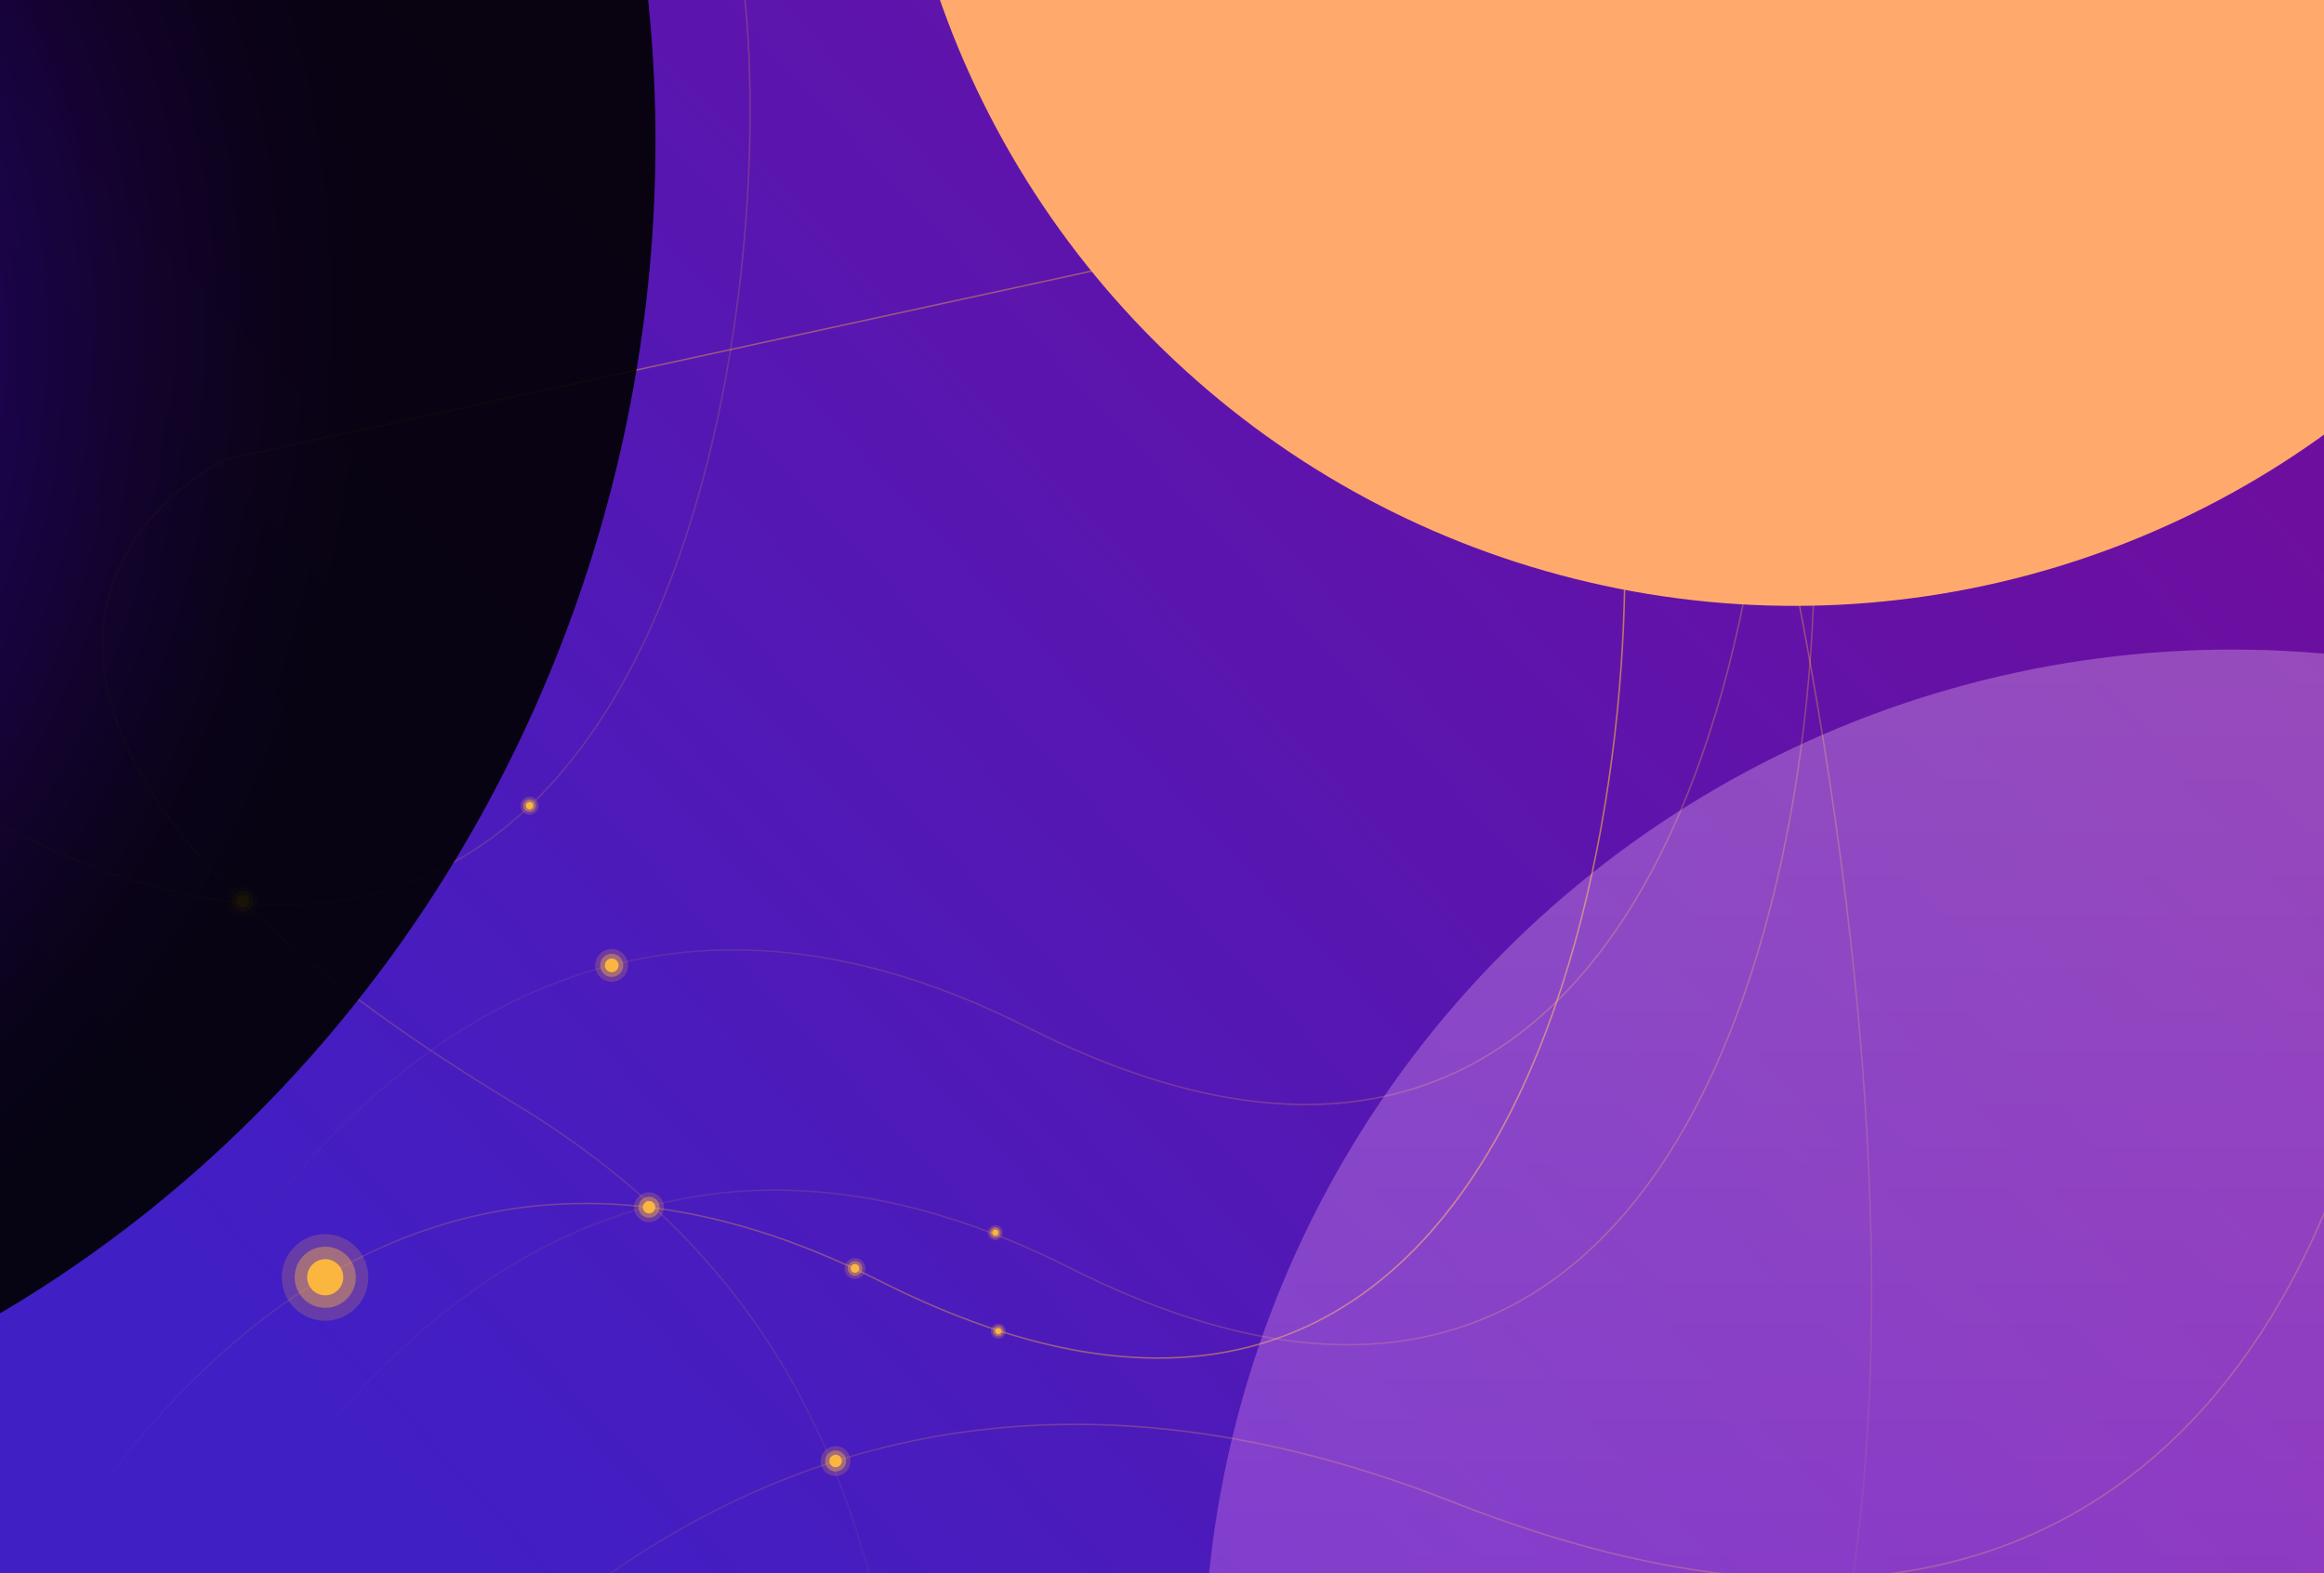 <svg width="1170" height="792" viewBox="0 0 1170 792" fill="none" xmlns="http://www.w3.org/2000/svg">
<g clip-path="url(#clip0_8397_57627)">
<rect width="1170" height="792" fill="url(#paint0_linear_8397_57627)"/>
<path opacity="0.4" d="M258.974 555.491C-25.985 383.604 43.602 267.636 114.015 231.137L849.046 71.371C943.17 382.64 1047.89 1023.5 713.787 1096.77C296.156 1188.36 615.173 770.349 258.974 555.491Z" stroke="url(#paint1_linear_8397_57627)" stroke-width="0.752"/>
<path d="M-92.617 1072.29C-58.845 922.781 100.144 471.643 442.793 644.789C785.442 817.934 834.878 365.394 813.874 215.18" stroke="url(#paint2_linear_8397_57627)" stroke-opacity="0.6" stroke-width="0.752"/>
<path d="M44.91 1183.51C88.193 1034 291.959 582.858 731.107 756.003C1170.26 929.149 1233.61 476.609 1206.69 326.395" stroke="url(#paint3_linear_8397_57627)" stroke-opacity="0.3" stroke-width="0.752"/>
<path d="M2.822 1065.58C36.594 916.07 195.584 464.932 538.233 638.078C880.882 811.223 930.318 358.683 909.313 208.469" stroke="url(#paint4_linear_8397_57627)" stroke-opacity="0.3" stroke-width="0.752"/>
<path d="M-18.219 944.659C15.553 795.146 174.543 344.008 517.192 517.154C859.841 690.3 909.277 237.759 888.272 87.545" stroke="url(#paint5_linear_8397_57627)" stroke-opacity="0.3" stroke-width="0.752"/>
<path d="M-533 844.114C-499.228 694.601 -340.239 243.463 2.41 416.609C345.059 589.755 394.496 137.214 373.491 -13" stroke="url(#paint6_linear_8397_57627)" stroke-opacity="0.4" stroke-width="0.752"/>
<path opacity="0.2" fill-rule="evenodd" clip-rule="evenodd" d="M326.726 600.23C330.876 600.23 334.241 603.594 334.241 607.745C334.241 611.895 330.876 615.26 326.726 615.26C322.576 615.26 319.211 611.895 319.211 607.745C319.211 603.594 322.576 600.23 326.726 600.23Z" fill="#FBB640"/>
<path opacity="0.4" fill-rule="evenodd" clip-rule="evenodd" d="M326.758 602.402C329.691 602.402 332.068 604.779 332.068 607.712C332.068 610.645 329.691 613.022 326.758 613.022C323.825 613.022 321.447 610.645 321.447 607.712C321.447 604.779 323.825 602.402 326.758 602.402Z" fill="#FBB640"/>
<path fill-rule="evenodd" clip-rule="evenodd" d="M326.759 604.575C328.492 604.575 329.897 605.98 329.897 607.713C329.897 609.446 328.492 610.851 326.759 610.851C325.026 610.851 323.621 609.446 323.621 607.713C323.621 605.98 325.026 604.575 326.759 604.575Z" fill="#FBB640"/>
<path opacity="0.2" fill-rule="evenodd" clip-rule="evenodd" d="M430.432 633.295C433.338 633.295 435.693 635.651 435.693 638.556C435.693 641.461 433.338 643.816 430.432 643.816C427.527 643.816 425.172 641.461 425.172 638.556C425.172 635.651 427.527 633.295 430.432 633.295Z" fill="#FBB640"/>
<path opacity="0.4" fill-rule="evenodd" clip-rule="evenodd" d="M430.456 634.815C432.509 634.815 434.173 636.48 434.173 638.533C434.173 640.586 432.509 642.25 430.456 642.25C428.403 642.25 426.738 640.586 426.738 638.533C426.738 636.48 428.403 634.815 430.456 634.815Z" fill="#FBB640"/>
<path fill-rule="evenodd" clip-rule="evenodd" d="M430.454 636.336C431.668 636.336 432.651 637.32 432.651 638.533C432.651 639.746 431.668 640.729 430.454 640.729C429.241 640.729 428.258 639.746 428.258 638.533C428.258 637.32 429.241 636.336 430.454 636.336Z" fill="#FBB640"/>
<path opacity="0.2" fill-rule="evenodd" clip-rule="evenodd" d="M502.578 666.364C504.653 666.364 506.335 668.046 506.335 670.121C506.335 672.197 504.653 673.879 502.578 673.879C500.503 673.879 498.82 672.197 498.82 670.121C498.82 668.046 500.503 666.364 502.578 666.364Z" fill="#FBB640"/>
<path opacity="0.4" fill-rule="evenodd" clip-rule="evenodd" d="M502.595 667.45C504.061 667.45 505.25 668.639 505.25 670.106C505.25 671.572 504.061 672.761 502.595 672.761C501.128 672.761 499.939 671.572 499.939 670.106C499.939 668.639 501.128 667.45 502.595 667.45Z" fill="#FBB640"/>
<path fill-rule="evenodd" clip-rule="evenodd" d="M502.594 668.536C503.461 668.536 504.163 669.238 504.163 670.105C504.163 670.971 503.461 671.674 502.594 671.674C501.728 671.674 501.025 670.971 501.025 670.105C501.025 669.238 501.728 668.536 502.594 668.536Z" fill="#FBB640"/>
<path opacity="0.2" fill-rule="evenodd" clip-rule="evenodd" d="M420.664 727.985C424.814 727.985 428.179 731.35 428.179 735.501C428.179 739.651 424.814 743.016 420.664 743.016C416.513 743.016 413.148 739.651 413.148 735.501C413.148 731.35 416.513 727.985 420.664 727.985Z" fill="#FBB640"/>
<path opacity="0.4" fill-rule="evenodd" clip-rule="evenodd" d="M420.695 730.158C423.628 730.158 426.006 732.536 426.006 735.469C426.006 738.402 423.628 740.779 420.695 740.779C417.762 740.779 415.385 738.402 415.385 735.469C415.385 732.536 417.762 730.158 420.695 730.158Z" fill="#FBB640"/>
<path fill-rule="evenodd" clip-rule="evenodd" d="M420.697 732.33C422.43 732.33 423.835 733.734 423.835 735.467C423.835 737.201 422.43 738.605 420.697 738.605C418.964 738.605 417.559 737.201 417.559 735.467C417.559 733.734 418.964 732.33 420.697 732.33Z" fill="#FBB640"/>
<path opacity="0.2" fill-rule="evenodd" clip-rule="evenodd" d="M163.647 621.272C175.684 621.272 185.441 631.029 185.441 643.066C185.441 655.102 175.684 664.859 163.647 664.859C151.611 664.859 141.854 655.102 141.854 643.066C141.854 631.029 151.611 621.272 163.647 621.272Z" fill="#FBB640"/>
<path opacity="0.4" fill-rule="evenodd" clip-rule="evenodd" d="M163.74 627.573C172.245 627.573 179.14 634.467 179.14 642.973C179.14 651.478 172.245 658.373 163.74 658.373C155.235 658.373 148.34 651.478 148.34 642.973C148.34 634.467 155.235 627.573 163.74 627.573Z" fill="#FBB640"/>
<path fill-rule="evenodd" clip-rule="evenodd" d="M163.741 633.872C168.767 633.872 172.841 637.946 172.841 642.972C172.841 647.998 168.767 652.072 163.741 652.072C158.715 652.072 154.641 647.998 154.641 642.972C154.641 637.946 158.715 633.872 163.741 633.872Z" fill="#FBB640"/>
<path opacity="0.2" fill-rule="evenodd" clip-rule="evenodd" d="M122.314 446.169C126.464 446.169 129.829 449.534 129.829 453.684C129.829 457.835 126.464 461.199 122.314 461.199C118.163 461.199 114.799 457.835 114.799 453.684C114.799 449.534 118.163 446.169 122.314 446.169Z" fill="#FBB640"/>
<path opacity="0.4" fill-rule="evenodd" clip-rule="evenodd" d="M122.346 448.341C125.278 448.341 127.656 450.719 127.656 453.651C127.656 456.584 125.278 458.962 122.346 458.962C119.413 458.962 117.035 456.584 117.035 453.651C117.035 450.719 119.413 448.341 122.346 448.341Z" fill="#FBB640"/>
<path fill-rule="evenodd" clip-rule="evenodd" d="M122.347 450.514C124.08 450.514 125.485 451.919 125.485 453.652C125.485 455.385 124.08 456.79 122.347 456.79C120.614 456.79 119.209 455.385 119.209 453.652C119.209 451.919 120.614 450.514 122.347 450.514Z" fill="#FBB640"/>
<path opacity="0.2" fill-rule="evenodd" clip-rule="evenodd" d="M266.605 401.082C269.095 401.082 271.114 403.1 271.114 405.591C271.114 408.081 269.095 410.1 266.605 410.1C264.114 410.1 262.096 408.081 262.096 405.591C262.096 403.1 264.114 401.082 266.605 401.082Z" fill="#FBB640"/>
<path opacity="0.4" fill-rule="evenodd" clip-rule="evenodd" d="M266.624 402.385C268.383 402.385 269.81 403.812 269.81 405.572C269.81 407.331 268.383 408.758 266.624 408.758C264.864 408.758 263.438 407.331 263.438 405.572C263.438 403.812 264.864 402.385 266.624 402.385Z" fill="#FBB640"/>
<path fill-rule="evenodd" clip-rule="evenodd" d="M266.623 403.689C267.663 403.689 268.506 404.532 268.506 405.572C268.506 406.612 267.663 407.455 266.623 407.455C265.583 407.455 264.74 406.612 264.74 405.572C264.74 404.532 265.583 403.689 266.623 403.689Z" fill="#FBB640"/>
<path opacity="0.2" fill-rule="evenodd" clip-rule="evenodd" d="M501.072 616.764C503.147 616.764 504.83 618.447 504.83 620.522C504.83 622.597 503.147 624.279 501.072 624.279C498.997 624.279 497.314 622.597 497.314 620.522C497.314 618.447 498.997 616.764 501.072 616.764Z" fill="#FBB640"/>
<path opacity="0.4" fill-rule="evenodd" clip-rule="evenodd" d="M501.089 617.851C502.555 617.851 503.744 619.039 503.744 620.506C503.744 621.972 502.555 623.161 501.089 623.161C499.622 623.161 498.434 621.972 498.434 620.506C498.434 619.039 499.622 617.851 501.089 617.851Z" fill="#FBB640"/>
<path fill-rule="evenodd" clip-rule="evenodd" d="M501.089 618.936C501.955 618.936 502.658 619.639 502.658 620.505C502.658 621.372 501.955 622.074 501.089 622.074C500.222 622.074 499.52 621.372 499.52 620.505C499.52 619.639 500.222 618.936 501.089 618.936Z" fill="#FBB640"/>
<path opacity="0.2" fill-rule="evenodd" clip-rule="evenodd" d="M307.936 477.732C312.502 477.732 316.203 481.434 316.203 485.999C316.203 490.565 312.502 494.266 307.936 494.266C303.371 494.266 299.67 490.565 299.67 485.999C299.67 481.434 303.371 477.732 307.936 477.732Z" fill="#FBB640"/>
<path opacity="0.4" fill-rule="evenodd" clip-rule="evenodd" d="M307.972 480.123C311.198 480.123 313.814 482.738 313.814 485.964C313.814 489.19 311.198 491.806 307.972 491.806C304.746 491.806 302.131 489.19 302.131 485.964C302.131 482.738 304.746 480.123 307.972 480.123Z" fill="#FBB640"/>
<path fill-rule="evenodd" clip-rule="evenodd" d="M307.971 482.512C309.878 482.512 311.423 484.058 311.423 485.964C311.423 487.871 309.878 489.416 307.971 489.416C306.065 489.416 304.52 487.871 304.52 485.964C304.52 484.058 306.065 482.512 307.971 482.512Z" fill="#FBB640"/>
<g style="mix-blend-mode:plus-lighter" opacity="0.9">
<ellipse cx="650" cy="608.182" rx="650" ry="608.182" transform="matrix(-0.449 0.894 -0.879 -0.477 547.373 -195.863)" fill="url(#paint7_radial_8397_57627)" style="mix-blend-mode:color-dodge"/>
</g>
<g filter="url(#filter0_f_8397_57627)">
<circle cx="903.305" cy="-150.763" r="455.754" transform="rotate(-15 903.305 -150.763)" fill="#FFAA6C"/>
</g>
<g style="mix-blend-mode:plus-lighter" opacity="0.3" filter="url(#filter1_f_8397_57627)">
<circle cx="1123.88" cy="844.876" r="517.876" fill="url(#paint8_linear_8397_57627)"/>
</g>
</g>
<defs>
<filter id="filter0_f_8397_57627" x="-52.571" y="-1106.64" width="1911.75" height="1911.75" filterUnits="userSpaceOnUse" color-interpolation-filters="sRGB">
<feFlood flood-opacity="0" result="BackgroundImageFix"/>
<feBlend mode="normal" in="SourceGraphic" in2="BackgroundImageFix" result="shape"/>
<feGaussianBlur stdDeviation="250.004" result="effect1_foregroundBlur_8397_57627"/>
</filter>
<filter id="filter1_f_8397_57627" x="262.751" y="-16.249" width="1722.25" height="1722.25" filterUnits="userSpaceOnUse" color-interpolation-filters="sRGB">
<feFlood flood-opacity="0" result="BackgroundImageFix"/>
<feBlend mode="normal" in="SourceGraphic" in2="BackgroundImageFix" result="shape"/>
<feGaussianBlur stdDeviation="171.625" result="effect1_foregroundBlur_8397_57627"/>
</filter>
<linearGradient id="paint0_linear_8397_57627" x1="95.062" y1="643.5" x2="873.769" y2="-77.501" gradientUnits="userSpaceOnUse">
<stop stop-color="#401FC5"/>
<stop offset="1" stop-color="#6E0E9E"/>
</linearGradient>
<linearGradient id="paint1_linear_8397_57627" x1="450.348" y1="195.049" x2="393.021" y2="868.128" gradientUnits="userSpaceOnUse">
<stop stop-color="#FBB640"/>
<stop offset="1" stop-color="#FBB640" stop-opacity="0"/>
</linearGradient>
<linearGradient id="paint2_linear_8397_57627" x1="617.932" y1="358.511" x2="-19.507" y2="610.256" gradientUnits="userSpaceOnUse">
<stop stop-color="#FBB63F"/>
<stop offset="1" stop-color="#FBB63F" stop-opacity="0"/>
</linearGradient>
<linearGradient id="paint3_linear_8397_57627" x1="562.698" y1="556.972" x2="163.323" y2="871.482" gradientUnits="userSpaceOnUse">
<stop stop-color="#FBB63F"/>
<stop offset="1" stop-color="#FBB63F" stop-opacity="0"/>
</linearGradient>
<linearGradient id="paint4_linear_8397_57627" x1="713.372" y1="351.8" x2="75.933" y2="603.545" gradientUnits="userSpaceOnUse">
<stop stop-color="#FBB63F"/>
<stop offset="1" stop-color="#FBB63F" stop-opacity="0"/>
</linearGradient>
<linearGradient id="paint5_linear_8397_57627" x1="692.331" y1="230.877" x2="54.892" y2="482.621" gradientUnits="userSpaceOnUse">
<stop stop-color="#FBB63F"/>
<stop offset="1" stop-color="#FBB63F" stop-opacity="0"/>
</linearGradient>
<linearGradient id="paint6_linear_8397_57627" x1="-77.685" y1="-13" x2="667.85" y2="423.343" gradientUnits="userSpaceOnUse">
<stop stop-color="#FBB63F"/>
<stop offset="1" stop-color="#FBB63F" stop-opacity="0"/>
</linearGradient>
<radialGradient id="paint7_radial_8397_57627" cx="0" cy="0" r="1" gradientUnits="userSpaceOnUse" gradientTransform="translate(717.974 516.093) rotate(-11.531) scale(504.713 413.707)">
<stop stop-color="#5106CC"/>
<stop offset="0.16" stop-color="#47049C"/>
<stop offset="0.38" stop-color="#330264"/>
<stop offset="0.57" stop-color="#130139"/>
<stop offset="0.75" stop-color="#0B0019"/>
<stop offset="0.9" stop-color="#030006"/>
<stop offset="1"/>
</radialGradient>
<linearGradient id="paint8_linear_8397_57627" x1="1123.88" y1="327" x2="1123.88" y2="1362.75" gradientUnits="userSpaceOnUse">
<stop stop-color="#FFD8FC"/>
<stop offset="1" stop-color="#FF41F2"/>
</linearGradient>
<clipPath id="clip0_8397_57627">
<rect width="1170" height="792" fill="white"/>
</clipPath>
</defs>
</svg>
